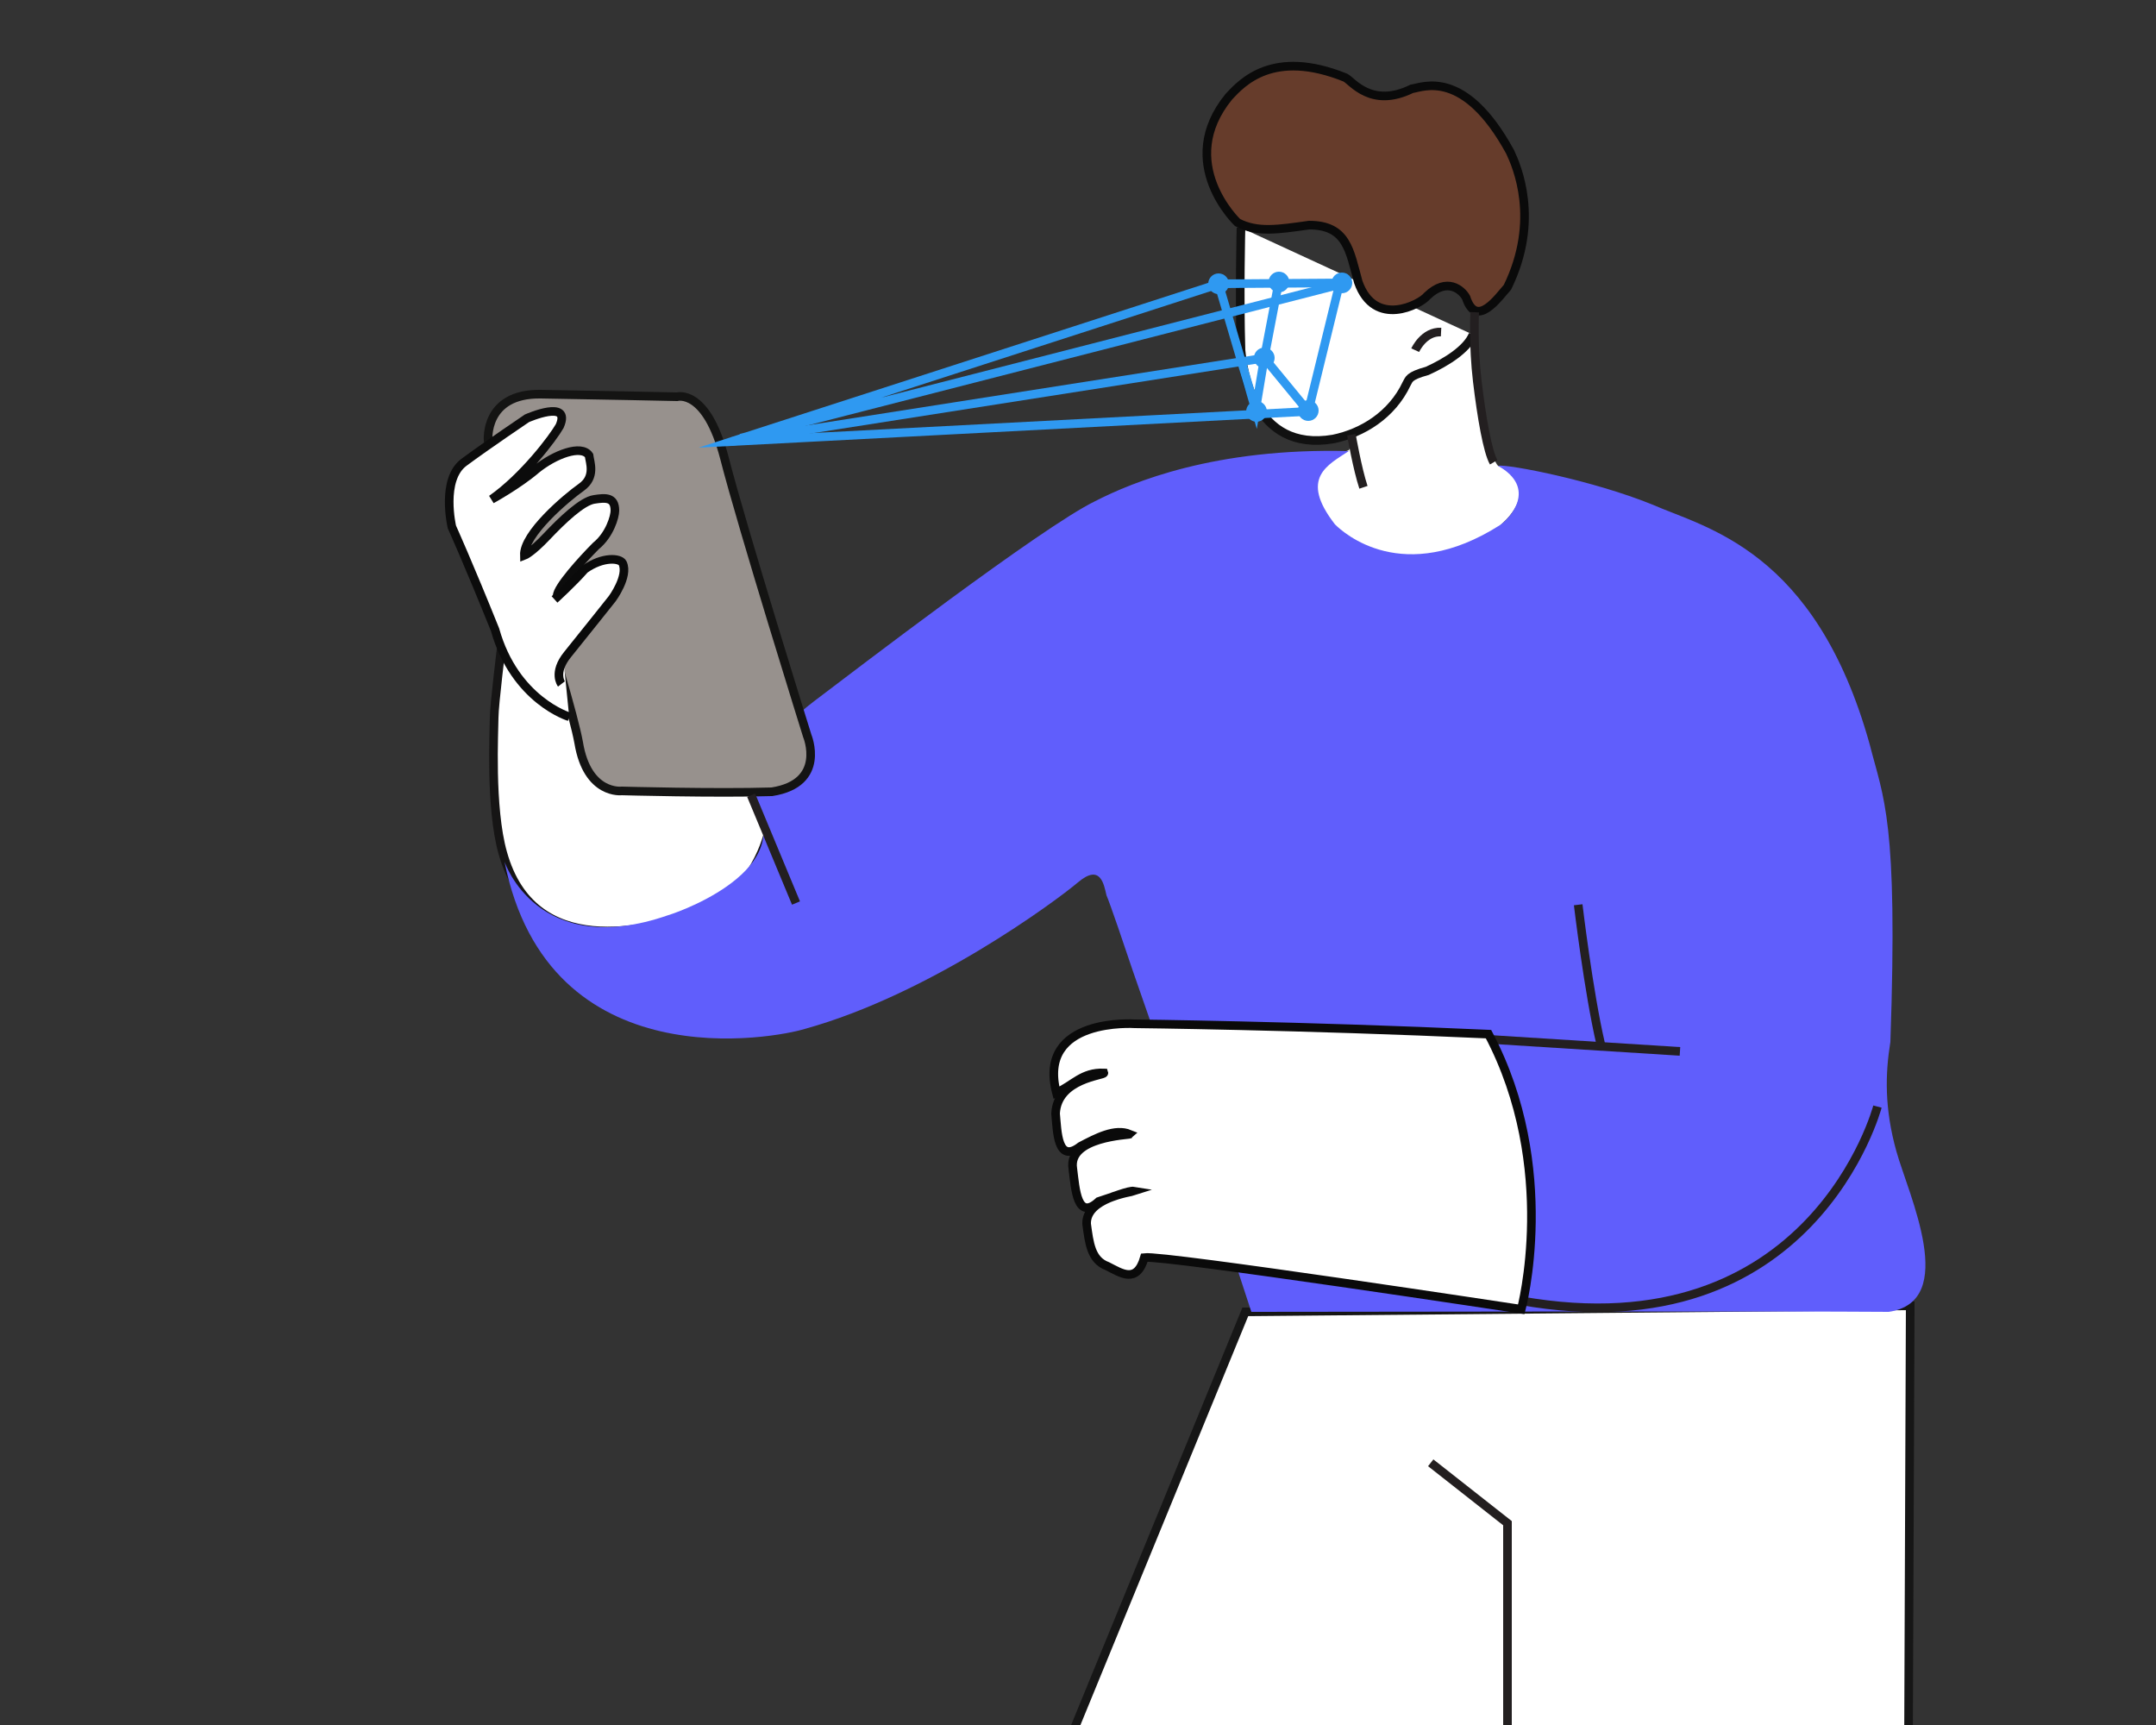 <?xml version="1.0" encoding="utf-8"?>
<!-- Generator: Adobe Illustrator 28.0.0, SVG Export Plug-In . SVG Version: 6.00 Build 0)  -->
<svg version="1.1" id="Layer_2_00000127737171437583036750000003103328228638459531_"
	 xmlns="http://www.w3.org/2000/svg" xmlns:xlink="http://www.w3.org/1999/xlink" x="0px" y="0px" viewBox="0 0 250 200"
	 style="enable-background:new 0 0 250 200;" xml:space="preserve">
<rect x="0" y="0" width="250" height="200" fill="#333333" stroke="none"/>
<style type="text/css">
	.st0{fill:#FFFFFF;}
	.st1{fill:#FFFFFF;stroke:#161515;stroke-miterlimit:10;}
	.st2{fill:#FFFFFF;stroke:#161616;stroke-miterlimit:10;}
	.st3{fill:#605EFC;}
	.st4{fill:#FFFFFF;stroke:#111111;stroke-miterlimit:10;}
	.st5{fill:#97918D;stroke:#141413;stroke-miterlimit:10;}
	.st6{fill:#663C2B;stroke:#0A0A0A;stroke-miterlimit:10;}
	.st7{fill:none;stroke:#2F99F1;stroke-miterlimit:10;}
	.st8{fill:#2F99F1;}
	.st9{fill:none;stroke:#231F20;stroke-miterlimit:10;}
	.st10{fill:#FFFFFF;stroke:#0C0C0C;stroke-miterlimit:10;}
	.st11{fill:#FFFFFF;stroke:#0A0A0A;stroke-miterlimit:10;}
</style>
<path class="st0" d="M173.7,54c0,0,4.9,2,1,6.2c-1.7,1.7-5.3,5.2-12.4,4.5c-7.1-0.7-8.7-3.7-9.5-7c-0.2-1.5-0.9-4,3.6-5.5
	c0.4-0.6,0.7-2.3,0.7-2.3s2.6-1,3.5-1.9s2.5-3.6,2.5-3.6s1.3-1.4,2.1-1.4s5.9-3.8,5.9-3.8s0.4,7.8,1.3,11.2
	C173.1,53.5,173.7,54,173.7,54z"/>
<path class="st1" d="M89.1,96.5c0,0-1.5,7.2-8,9.3c-6.1,2.2-19.3,5.6-22.8-6.9c-1.5-5.3-1-14.2-1-15.7s0.9-8.7,0.9-8.7
	s1.7,5.8,9.5,9.1c7.8,3.3,19.5,8.2,19.5,8.2L89.1,96.5z"/>
<polygon class="st2" points="221.5,151.4 221.3,202.3 174.5,202.1 123.8,202.3 144.4,152.1 "/>
<path class="st3" d="M58.5,99.9c0,0,3.8,11.5,19,6.2c2-0.6,16.1-5.9,9.1-14.2c0.1-2.6,3.3-7.2,7.8-10.6s26.4-20.2,32.6-23.2
	c4.3-2.2,13.9-6.2,29.4-5.8c-2.4,1.6-5.8,3.1-1.6,8.5c1,1,7.9,7.2,19.1,0.1c1.2-0.8,4.4-4.3-0.2-6.9c1.2-0.2,11,1.7,17.9,4.5
	c6.1,2.7,18.9,5.2,25.2,27.8c1.6,6.3,3.3,8.7,2.4,34.5c-0.6,3.7-0.7,7.7,0.7,12.7s7.3,17.4-0.9,18.6c-9.7-0.1-73.9,0-73.9,0
	l-1.9-5.8c0,0-11-31.2-11.9-33.9c-0.8-2.4-2.6-7.7-3-8.6c-0.3-1.3-0.7-3.7-3.3-1.5c-2.6,2.2-17.2,13-31.7,17
	C90.1,120.3,63.6,125.5,58.5,99.9z"/>
<path class="st4" d="M143.9,26.4c0,0-0.2,7.7,0,14.2c0.2,2,1.3,11.9,10.7,10.3c3.4-0.7,6.8-2.8,8.5-6.4c0.3-0.5,0.2-0.9,2.4-1.5
	c2.2-1,4.6-2.5,5.3-4.2"/>
<path class="st5" d="M56.6,51.1c0,0-0.5-5.5,6.1-5.4c6.5,0.1,15.8,0.3,15.8,0.3s3.4-1,5.5,7.1c2.1,8.2,9.6,32.2,9.6,32.2
	s2.3,5.5-4.1,6.5C83,92,72.1,91.7,72.1,91.7s-4,0.5-5-5.6C66,80,56.6,51.1,56.6,51.1z"/>
<path class="st6" d="M143.5,25.8c0,0-7.3-6.9-1-14.6C144,9.6,147.6,5.6,156,9c0.8,0.4,3,3.6,7.7,1.3c1.3-0.2,6.1-2.4,11.4,7.3
	c0.8,1.7,3.5,7.9-0.3,15.7c-1,1.1-3.6,4.9-4.8,1.2c-0.5-0.9-2.2-2.4-4.5-0.2c-0.8,1-6.1,3.8-8-1.6c-1-3.6-1.3-6.6-5.7-6.6
	C148.2,26.6,145.8,27,143.5,25.8z"/>
<line class="st7" x1="84.8" y1="51.2" x2="146.7" y2="41.5"/>
<polyline class="st7" points="85.9,50.8 155.3,33 151.7,47.7 84.8,51.2 141.4,32.9 "/>
<polyline class="st7" points="155.6,32.8 141.3,32.9 145.6,47.5 146.6,41.5 148.3,32.6 "/>
<line class="st7" x1="146.6" y1="41.5" x2="151.7" y2="47.7"/>
<circle class="st8" cx="145.7" cy="47.7" r="1.2"/>
<circle class="st8" cx="146.6" cy="41.5" r="1.2"/>
<circle class="st8" cx="148.3" cy="32.7" r="1.2"/>
<circle class="st8" cx="141.3" cy="32.9" r="1.2"/>
<circle class="st8" cx="155.6" cy="32.8" r="1.2"/>
<circle class="st8" cx="151.7" cy="47.6" r="1.2"/>
<path class="st9" d="M171,36.2c0,0-0.2,3.8,0.3,8s1.2,8.2,1.9,9.4"/>
<path class="st9" d="M156.7,50.4c0,0,0.7,4,1.4,6.1"/>
<path class="st9" d="M164.1,40.6c0,0,1-2.2,3-2.1"/>
<line class="st9" x1="87.1" y1="92.2" x2="92.3" y2="104.7"/>
<path class="st9" d="M183,104.9c0,0,1.2,10.1,2.6,16.1"/>
<line class="st9" x1="194.8" y1="121.9" x2="172.6" y2="120.5"/>
<path class="st9" d="M217.7,128.3c0,0-7.5,28.5-41.4,22.5"/>
<polyline class="st9" points="165.9,169.6 174.8,176.6 174.8,201.4 "/>
<path class="st10" d="M66,83.1c0,0-6.3-1.9-8.6-10.1c-3.1-7.7-5-11.9-5-11.9s-1.3-5.5,1.4-7.5s7.3-5.1,7.3-5.1s5.2-2.3,3.8,0.9
	c-0.8,1.4-4.2,5.9-7.9,8.5c0,0,3.1-1.7,5.2-3.5c2.1-1.7,5.2-2.9,6.1-1.6c0.1,0.8,0.8,2.5-0.9,3.7s-6.7,5.4-6.6,7.9
	c0,0,0.8-0.3,2.6-2.2c1.8-1.9,4.1-4.1,5.5-4.3c1.3-0.2,2.4-0.3,2.4,1.3c0,0.7-0.6,2.8-2.2,4.1c-1.6,1.6-4.5,4.8-4.5,5.8"/>
<path class="st11" d="M65.1,79.3c0,0-1-1.3,0.7-3.4s5.2-6.5,5.2-6.5s1.9-2.6,1.2-4.1c-0.3-0.6-2.3-0.8-4.4,0.7
	c-1.4,1.6-3.5,3.5-3.5,3.5"/>
<path class="st11" d="M176.4,151.8c0,0,4.4-16.4-3.8-31.9c-22-1-41-1.2-41-1.2s-11.4-0.8-9.1,8c2-0.9,3-2.4,5.5-2.3
	c0.1,0.3-5.4,0.6-5.6,4.7c0.2,2.1,0.2,5.9,2.9,3.8c1.9-1,4-2.1,5.7-1.4c-0.1,0.1-7.2,0.3-6.6,4c0.3,2.4,0.5,6.1,3,3.8
	c1.6-0.5,3.5-1.3,4.1-1.2c-0.3,0.1-5.6,0.8-5.5,3.8c0.3,2.2,0.5,4.2,2.4,4.9c1.6,0.8,3.4,2.1,4.3-1
	C135,145.5,176.4,151.8,176.4,151.8z"/>
</svg>
